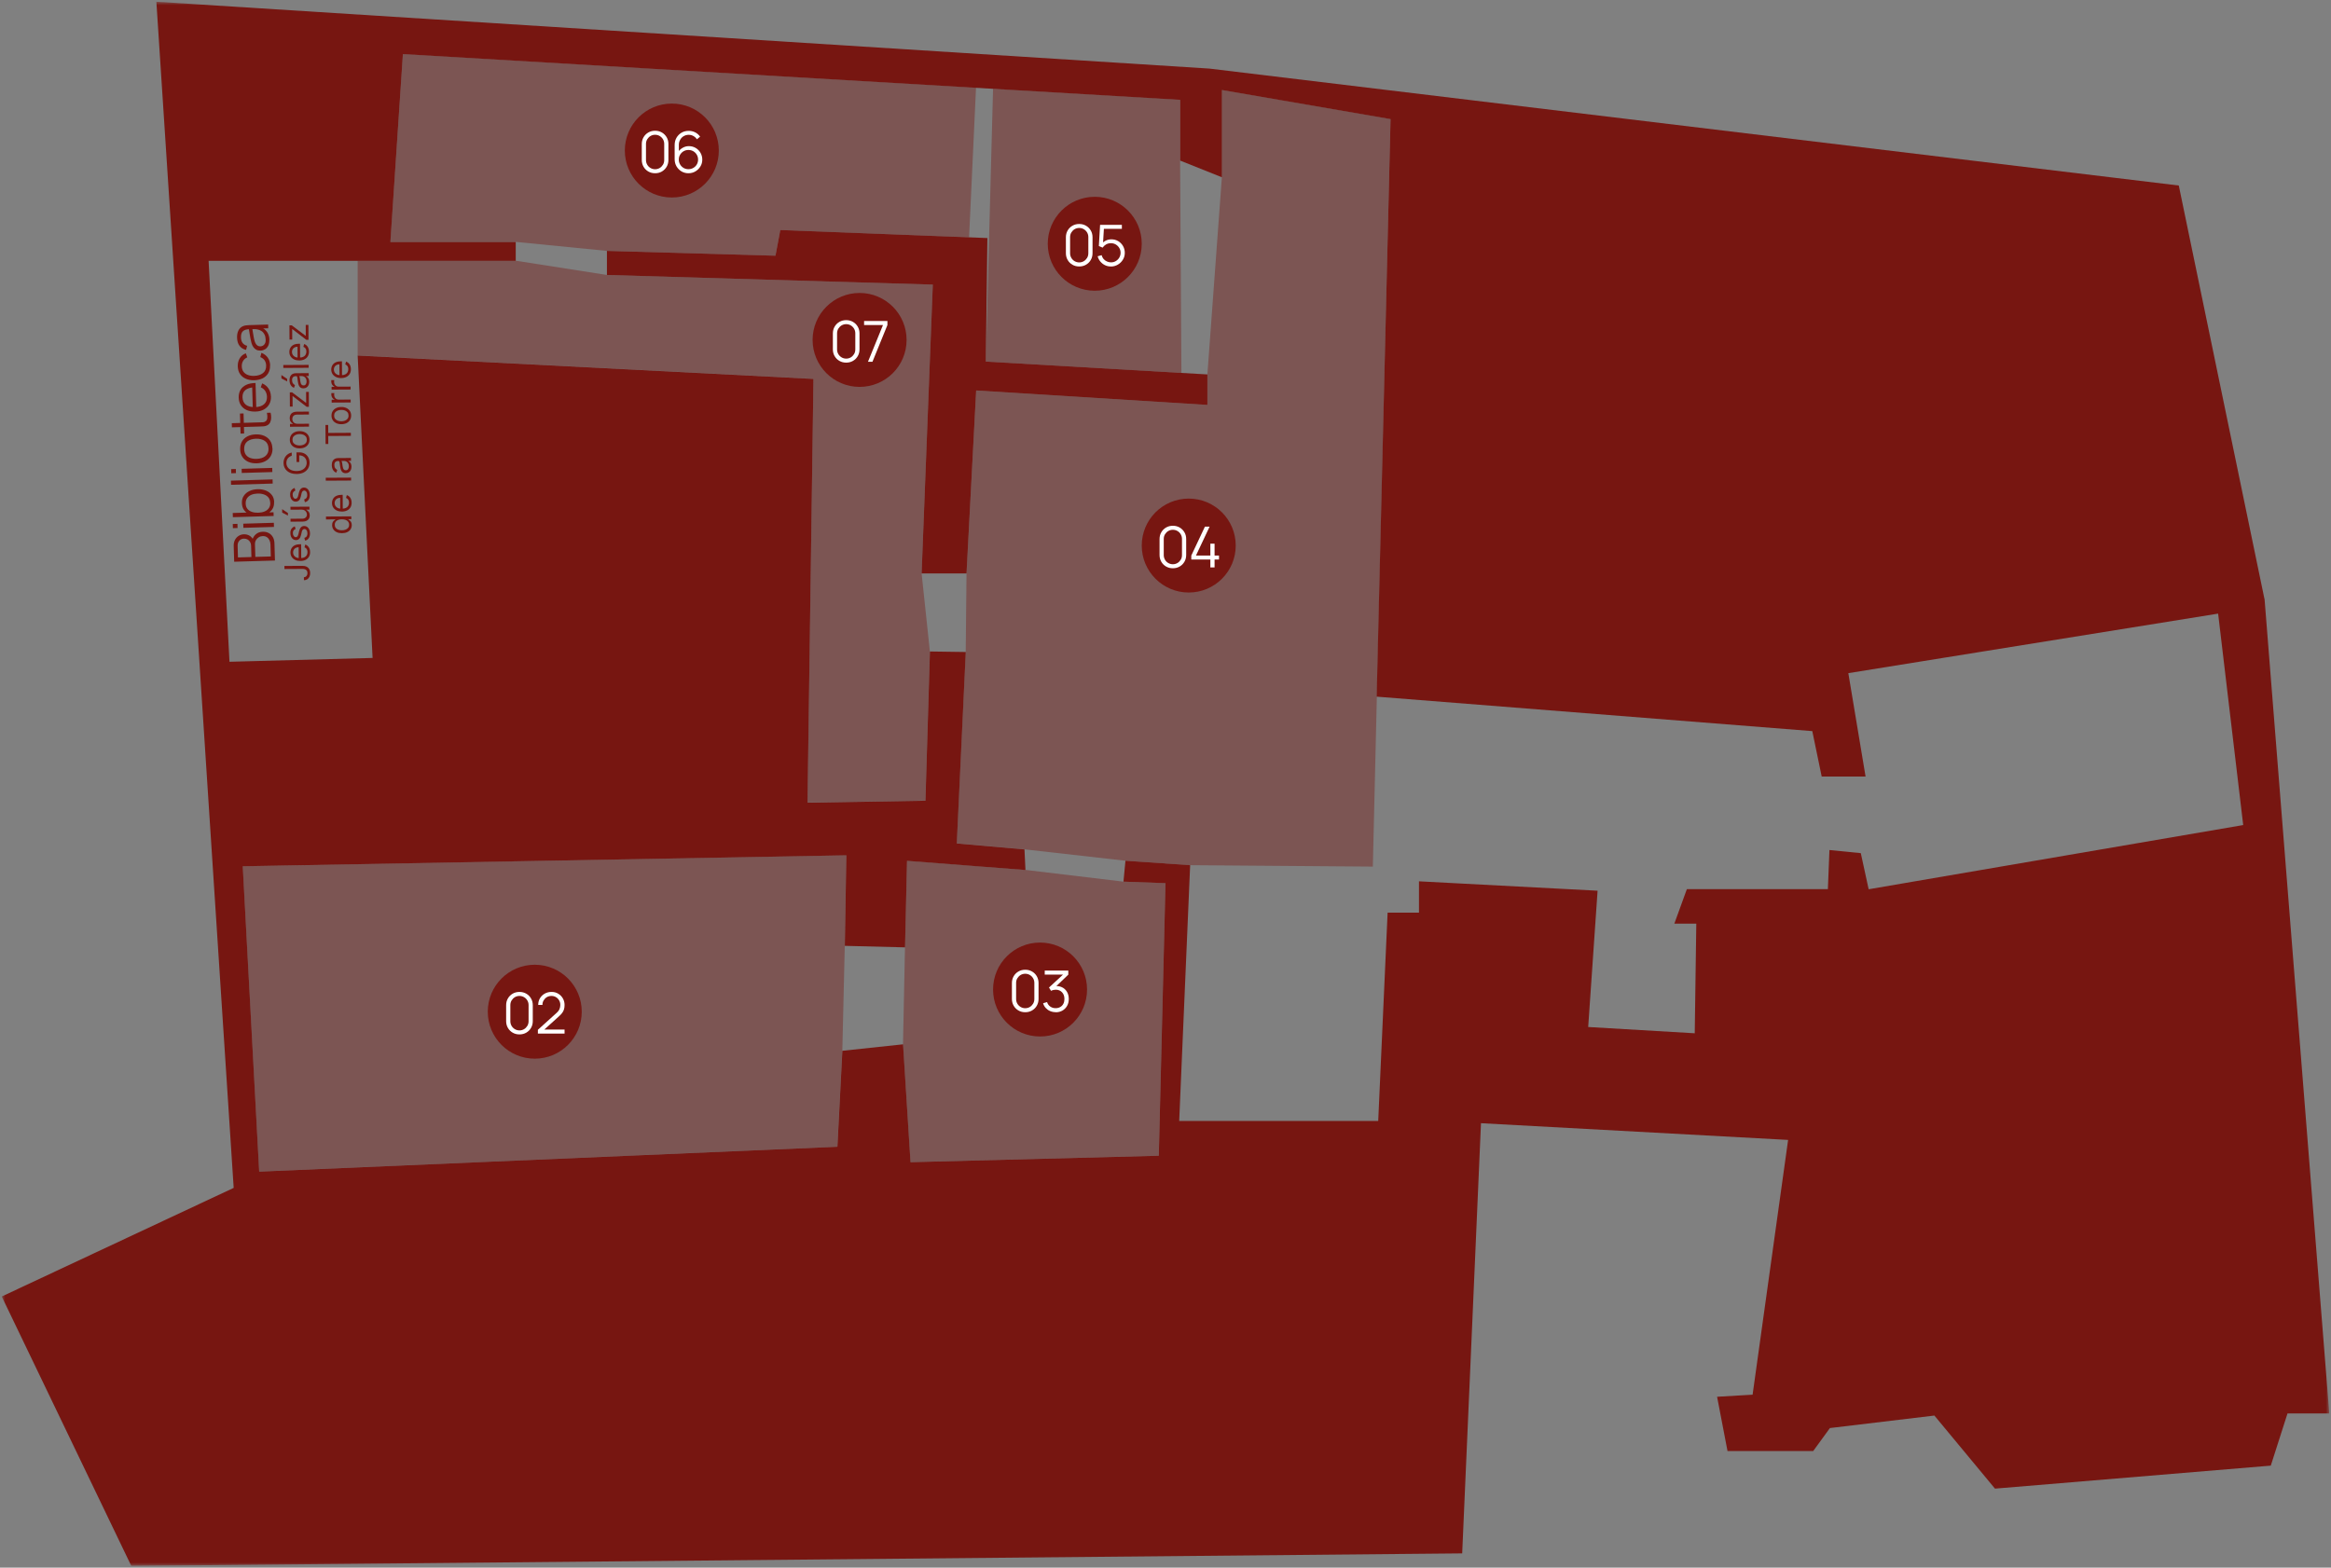 <svg xmlns="http://www.w3.org/2000/svg" width="669" height="450" viewBox="0 0 669 450" fill="none"><rect x="0" y="0" width="669" height="450" fill="#808080" stroke="none"/><g clip-path="url(#clip0_4_209)"><mask id="mask0_4_209" style="mask-type:luminance" maskUnits="userSpaceOnUse" x="0" y="0" width="669" height="450"><path d="M668.5 0.5L0.5 0.5L0.5 449.5L668.5 449.5L668.5 0.5Z" fill="white"></path></mask><g mask="url(#mask0_4_209)"><path opacity="0.4" d="M102.648 74.839V102.035L233.464 108.742L231.742 230.373L265.588 229.804L266.876 186.984L264.504 164.612L267.716 81.695L174.189 78.931L148.015 74.839L102.648 74.839Z" fill="#771611"></path><path opacity="0.4" d="M69.656 248.653L242.884 245.509L242.45 271.499L241.746 301.622L240.309 329.17L74.373 336.312L69.656 248.653Z" fill="#771611"></path><path opacity="0.4" d="M260.302 247.081L294.297 249.71L322.423 253.084L334.5 253.504L332.561 331.745L261.305 333.602L259.163 299.766L259.732 271.919L260.302 247.081Z" fill="#771611"></path><path opacity="0.4" d="M346.523 107.482L350.684 50.854V25.799L399.074 34.146L394.005 248.761L341.562 248.355L323.006 247.081L294.012 243.801L274.588 242.081L277.164 187.119L277.394 164.612L280.159 112.089L346.523 116.236V107.482Z" fill="#771611"></path><path opacity="0.4" d="M282.925 103.796L285.012 25.46L338.689 28.617V46.057L339.068 107.049L282.925 103.796Z" fill="#771611"></path><path opacity="0.4" d="M112.028 69.432L115.633 15.487L280.119 25.176L278.126 68.131L223.949 66.031L222.566 73.403L174.189 72.02L148.015 69.432H112.028Z" fill="#771611"></path><path d="M649.903 171.943L625.315 53.253L347.092 19.688L44.878 0.5L67.067 340.987L0.5 372.167L37.68 449.5L419.65 445.909L425.045 322.422L513.191 327.219L502.998 400.352L492.805 400.948L495.8 416.531H520.388L525.187 409.932L555.17 406.341L572.56 427.318L651.719 420.718L656.518 405.731H668.514L649.93 171.943H649.903ZM536.302 255.238L534.051 244.899L525.051 244.005L524.604 255.238H484.13L480.538 265.13H486.841L486.393 296.608L455.814 294.806L458.511 255.685L407.248 252.989V261.986H398.247L395.55 321.785H338.431L341.576 248.355L323.006 247.081L322.436 253.084L334.5 253.517L332.575 331.759L261.318 333.615L259.177 299.779L241.759 301.636L240.336 329.184L74.386 336.325L69.669 248.666L242.898 245.522L242.464 271.513L259.746 271.946L260.315 247.108L294.31 249.737L294.026 243.829L274.602 242.121L277.177 187.16L266.889 187.011L265.602 229.844L231.756 230.413L233.464 108.77L102.648 102.062L106.931 188.867L65.861 189.965L59.869 74.866L148.015 74.866V69.473L112.041 69.473L115.633 15.528L338.702 28.658V46.098L350.698 50.895V25.84L399.088 34.187L395.103 199.979L520.131 209.871L522.828 222.906H535.421L530.473 193.231L636.606 176.143L643.803 236.836L536.315 255.265L536.302 255.238Z" fill="#771611"></path><path d="M174.189 72.02V78.931L267.716 81.695L264.504 164.612H277.395L280.16 112.089L346.523 116.236V107.482L282.925 103.796L283.386 68.334L223.949 66.031L222.566 73.402L174.189 72.02Z" fill="#771611"></path><path d="M192.813 56.694C200.262 56.694 206.3 50.658 206.3 43.212C206.3 35.765 200.262 29.729 192.813 29.729C185.364 29.729 179.326 35.765 179.326 43.212C179.326 50.658 185.364 56.694 192.813 56.694Z" fill="#771611"></path><path d="M188.015 49.729C187.296 49.729 186.646 49.567 186.063 49.228C185.48 48.889 185.033 48.442 184.694 47.859C184.355 47.277 184.192 46.626 184.192 45.908V41.355C184.192 40.637 184.355 39.986 184.694 39.404C185.033 38.821 185.48 38.374 186.063 38.035C186.646 37.697 187.283 37.534 188.015 37.534C188.747 37.534 189.384 37.697 189.967 38.035C190.55 38.374 190.997 38.835 191.336 39.404C191.675 39.973 191.837 40.637 191.837 41.355V45.908C191.837 46.626 191.675 47.277 191.336 47.859C190.997 48.442 190.536 48.889 189.967 49.228C189.397 49.567 188.747 49.729 188.015 49.729ZM188.015 48.578C188.503 48.578 188.936 48.456 189.33 48.225C189.723 47.995 190.034 47.67 190.278 47.277C190.509 46.884 190.631 46.45 190.631 45.962V41.301C190.631 40.813 190.509 40.38 190.278 39.986C190.048 39.594 189.736 39.282 189.33 39.038C188.936 38.808 188.489 38.686 188.015 38.686C187.54 38.686 187.093 38.808 186.7 39.038C186.307 39.268 185.995 39.594 185.751 39.986C185.521 40.38 185.399 40.827 185.399 41.301V45.962C185.399 46.437 185.521 46.87 185.751 47.277C185.982 47.67 186.293 47.995 186.7 48.225C187.093 48.456 187.54 48.578 188.015 48.578Z" fill="white"></path><path d="M197.584 49.729C196.852 49.729 196.188 49.553 195.592 49.201C194.995 48.849 194.521 48.361 194.155 47.751C193.803 47.141 193.626 46.45 193.626 45.691V41.64C193.626 40.854 193.803 40.149 194.155 39.539C194.508 38.93 194.995 38.442 195.592 38.089C196.202 37.737 196.893 37.561 197.666 37.561C198.33 37.561 198.953 37.71 199.523 37.995C200.092 38.293 200.566 38.699 200.932 39.228L200.011 39.986C199.767 39.594 199.428 39.282 199.021 39.051C198.615 38.821 198.154 38.699 197.666 38.699C197.124 38.699 196.636 38.835 196.202 39.092C195.768 39.35 195.443 39.702 195.199 40.136C194.955 40.569 194.833 41.03 194.833 41.545V44.092L194.535 43.754C194.873 43.212 195.321 42.778 195.877 42.453C196.432 42.127 197.042 41.951 197.693 41.951C198.425 41.951 199.075 42.127 199.658 42.466C200.241 42.805 200.702 43.279 201.041 43.862C201.38 44.445 201.556 45.109 201.556 45.827C201.556 46.545 201.38 47.209 201.014 47.792C200.648 48.388 200.173 48.849 199.577 49.201C198.981 49.553 198.316 49.729 197.584 49.729ZM197.584 48.564C198.099 48.564 198.56 48.442 198.981 48.198C199.401 47.954 199.74 47.629 199.984 47.209C200.228 46.789 200.35 46.328 200.35 45.813C200.35 45.298 200.228 44.838 199.984 44.418C199.74 43.998 199.401 43.659 198.981 43.415C198.56 43.171 198.099 43.049 197.584 43.049C197.069 43.049 196.608 43.171 196.188 43.415C195.768 43.659 195.443 43.998 195.185 44.418C194.928 44.838 194.819 45.298 194.819 45.813C194.819 46.328 194.941 46.775 195.185 47.196C195.429 47.615 195.755 47.941 196.175 48.198C196.595 48.442 197.056 48.564 197.571 48.564H197.584Z" fill="white"></path><path d="M246.707 111.06C254.155 111.06 260.193 105.023 260.193 97.577C260.193 90.13 254.155 84.094 246.707 84.094C239.258 84.094 233.22 90.13 233.22 97.577C233.22 105.023 239.258 111.06 246.707 111.06Z" fill="#771611"></path><path d="M242.857 104.095C242.139 104.095 241.488 103.932 240.905 103.593C240.322 103.254 239.875 102.807 239.536 102.225C239.197 101.642 239.035 100.991 239.035 100.273V95.72C239.035 95.002 239.197 94.352 239.536 93.769C239.875 93.186 240.322 92.739 240.905 92.4C241.488 92.062 242.139 91.899 242.857 91.899C243.575 91.899 244.226 92.062 244.809 92.4C245.392 92.739 245.839 93.186 246.178 93.769C246.517 94.352 246.679 95.002 246.679 95.72V100.273C246.679 100.991 246.517 101.642 246.178 102.225C245.839 102.807 245.392 103.254 244.809 103.593C244.226 103.932 243.575 104.095 242.857 104.095ZM242.857 102.943C243.345 102.943 243.779 102.821 244.172 102.59C244.565 102.36 244.877 102.035 245.121 101.642C245.351 101.249 245.473 100.815 245.473 100.328V95.666C245.473 95.178 245.351 94.745 245.121 94.352C244.89 93.959 244.579 93.647 244.172 93.403C243.779 93.173 243.332 93.051 242.857 93.051C242.383 93.051 241.935 93.173 241.542 93.403C241.149 93.633 240.837 93.959 240.593 94.352C240.363 94.745 240.241 95.192 240.241 95.666V100.328C240.241 100.802 240.363 101.235 240.593 101.642C240.824 102.035 241.136 102.346 241.542 102.59C241.935 102.821 242.383 102.943 242.857 102.943Z" fill="white"></path><path d="M249.106 103.851L253.416 93.308H247.994V92.143H254.69V93.308L250.393 103.851H249.106Z" fill="white"></path><path d="M314.195 83.457C321.643 83.457 327.682 77.42 327.682 69.974C327.682 62.528 321.643 56.491 314.195 56.491C306.746 56.491 300.708 62.528 300.708 69.974C300.708 77.42 306.746 83.457 314.195 83.457Z" fill="#771611"></path><path d="M309.735 76.492C309.017 76.492 308.366 76.329 307.784 75.99C307.201 75.652 306.753 75.205 306.415 74.622C306.076 74.039 305.913 73.389 305.913 72.671V68.118C305.913 67.399 306.076 66.749 306.415 66.166C306.753 65.584 307.201 65.136 307.784 64.798C308.366 64.459 309.017 64.296 309.735 64.296C310.454 64.296 311.105 64.459 311.687 64.798C312.27 65.136 312.718 65.597 313.056 66.166C313.395 66.736 313.558 67.399 313.558 68.118V72.671C313.558 73.389 313.395 74.039 313.056 74.622C312.718 75.205 312.27 75.652 311.687 75.99C311.105 76.329 310.454 76.492 309.735 76.492ZM309.735 75.327C310.223 75.327 310.657 75.205 311.05 74.974C311.443 74.744 311.755 74.419 311.999 74.026C312.23 73.633 312.352 73.199 312.352 72.711V68.05C312.352 67.562 312.23 67.128 311.999 66.736C311.769 66.343 311.457 66.031 311.05 65.787C310.657 65.557 310.21 65.435 309.735 65.435C309.261 65.435 308.814 65.557 308.421 65.787C308.028 66.017 307.716 66.343 307.472 66.736C307.241 67.128 307.119 67.576 307.119 68.05V72.711C307.119 73.186 307.241 73.619 307.472 74.026C307.702 74.419 308.014 74.744 308.421 74.974C308.827 75.205 309.261 75.327 309.735 75.327Z" fill="white"></path><path d="M318.804 76.492C318.194 76.492 317.638 76.37 317.123 76.112C316.608 75.869 316.174 75.516 315.808 75.083C315.442 74.649 315.185 74.134 315.022 73.565L316.174 73.253C316.283 73.673 316.459 74.039 316.73 74.351C317.001 74.663 317.326 74.893 317.692 75.055C318.058 75.218 318.438 75.313 318.844 75.313C319.359 75.313 319.834 75.191 320.254 74.934C320.674 74.676 321 74.351 321.244 73.931C321.488 73.511 321.61 73.05 321.61 72.562C321.61 72.074 321.488 71.587 321.23 71.166C320.972 70.746 320.634 70.421 320.227 70.177C319.807 69.933 319.359 69.811 318.858 69.811C318.302 69.811 317.828 69.933 317.421 70.177C317.015 70.421 316.703 70.719 316.459 71.085L315.374 70.624L315.727 64.54H321.976V65.692H316.255L316.852 65.136L316.54 70.326L316.242 69.933C316.581 69.54 316.987 69.242 317.462 69.025C317.936 68.809 318.438 68.7 318.966 68.7C319.685 68.7 320.335 68.876 320.918 69.215C321.501 69.554 321.962 70.028 322.301 70.611C322.64 71.194 322.816 71.844 322.816 72.576C322.816 73.308 322.64 73.944 322.274 74.541C321.908 75.137 321.433 75.611 320.823 75.963C320.227 76.316 319.563 76.505 318.831 76.505L318.804 76.492Z" fill="white"></path><path d="M341.169 170.086C348.618 170.086 354.656 164.05 354.656 156.603C354.656 149.157 348.618 143.12 341.169 143.12C333.72 143.12 327.682 149.157 327.682 156.603C327.682 164.05 333.72 170.086 341.169 170.086Z" fill="#771611"></path><path d="M336.614 163.121C335.896 163.121 335.245 162.958 334.663 162.62C334.08 162.281 333.632 161.834 333.294 161.251C332.955 160.668 332.792 160.032 332.792 159.3V154.747C332.792 154.029 332.955 153.378 333.294 152.795C333.632 152.213 334.08 151.766 334.663 151.427C335.245 151.088 335.882 150.925 336.614 150.925C337.346 150.925 337.983 151.088 338.566 151.427C339.149 151.766 339.596 152.226 339.935 152.795C340.274 153.365 340.437 154.029 340.437 154.747V159.3C340.437 160.018 340.274 160.668 339.935 161.251C339.596 161.834 339.149 162.281 338.566 162.62C337.983 162.958 337.333 163.121 336.614 163.121ZM336.614 161.969C337.102 161.969 337.536 161.847 337.929 161.617C338.322 161.387 338.634 161.061 338.878 160.668C339.122 160.275 339.23 159.842 339.23 159.354V154.693C339.23 154.205 339.108 153.771 338.878 153.378C338.648 152.985 338.336 152.66 337.929 152.43C337.523 152.199 337.089 152.077 336.614 152.077C336.14 152.077 335.693 152.199 335.3 152.43C334.907 152.66 334.595 152.985 334.351 153.378C334.107 153.771 333.998 154.218 333.998 154.693V159.354C333.998 159.828 334.12 160.262 334.351 160.668C334.581 161.075 334.893 161.387 335.3 161.617C335.706 161.847 336.14 161.969 336.614 161.969Z" fill="white"></path><path d="M347.377 162.877V160.614H341.901V159.476L345.818 151.169H347.16L343.243 159.476H347.377V156.061H348.583V159.476H349.857V160.614H348.583V162.877H347.377Z" fill="white"></path><path d="M298.499 297.53C305.948 297.53 311.986 291.493 311.986 284.047C311.986 276.6 305.948 270.564 298.499 270.564C291.051 270.564 285.012 276.6 285.012 284.047C285.012 291.493 291.051 297.53 298.499 297.53Z" fill="#771611"></path><path d="M294.243 290.565C293.524 290.565 292.874 290.402 292.291 290.063C291.708 289.725 291.261 289.277 290.922 288.695C290.583 288.112 290.42 287.475 290.42 286.743V282.19C290.42 281.472 290.583 280.822 290.922 280.239C291.261 279.656 291.708 279.209 292.291 278.871C292.874 278.532 293.524 278.369 294.243 278.369C294.961 278.369 295.612 278.532 296.195 278.871C296.778 279.209 297.225 279.656 297.564 280.239C297.903 280.822 298.065 281.472 298.065 282.19V286.743C298.065 287.462 297.903 288.112 297.564 288.695C297.225 289.277 296.778 289.725 296.195 290.063C295.612 290.402 294.961 290.565 294.243 290.565ZM294.243 289.413C294.731 289.413 295.165 289.291 295.558 289.061C295.951 288.83 296.262 288.505 296.506 288.112C296.737 287.719 296.859 287.272 296.859 286.798V282.136C296.859 281.648 296.737 281.215 296.506 280.822C296.276 280.429 295.964 280.104 295.558 279.873C295.151 279.643 294.717 279.521 294.243 279.521C293.768 279.521 293.321 279.643 292.928 279.873C292.535 280.104 292.223 280.429 291.979 280.822C291.735 281.215 291.627 281.662 291.627 282.136V286.798C291.627 287.272 291.749 287.706 291.979 288.112C292.21 288.505 292.521 288.817 292.928 289.061C293.321 289.291 293.768 289.413 294.243 289.413Z" fill="white"></path><path d="M302.999 290.551C302.416 290.551 301.888 290.443 301.4 290.24C300.912 290.036 300.492 289.738 300.139 289.359C299.787 288.979 299.529 288.519 299.367 287.99L300.505 287.651C300.695 288.234 301.02 288.668 301.468 288.966C301.915 289.264 302.416 289.413 302.986 289.399C303.501 289.399 303.948 289.277 304.328 289.047C304.707 288.83 304.992 288.519 305.195 288.126C305.398 287.733 305.493 287.272 305.493 286.757C305.493 285.957 305.263 285.321 304.802 284.833C304.341 284.345 303.731 284.101 302.972 284.101C302.755 284.101 302.538 284.128 302.308 284.182C302.078 284.237 301.861 284.318 301.657 284.426L301.061 283.478L305.615 279.277L305.805 279.765H299.841V278.613H306.605V279.778L302.633 283.573V283.098C303.433 282.99 304.151 283.098 304.761 283.383C305.385 283.667 305.859 284.115 306.212 284.697C306.564 285.28 306.74 285.971 306.74 286.771C306.74 287.516 306.578 288.18 306.252 288.749C305.927 289.318 305.48 289.765 304.924 290.09C304.355 290.416 303.718 290.578 302.999 290.578V290.551Z" fill="white"></path><path d="M153.478 303.899C160.926 303.899 166.964 297.862 166.964 290.416C166.964 282.969 160.926 276.933 153.478 276.933C146.029 276.933 139.991 282.969 139.991 290.416C139.991 297.862 146.029 303.899 153.478 303.899Z" fill="#771611"></path><path d="M149.086 296.933C148.368 296.933 147.717 296.771 147.134 296.432C146.551 296.093 146.104 295.646 145.765 295.064C145.426 294.481 145.264 293.844 145.264 293.112V288.559C145.264 287.841 145.426 287.191 145.765 286.608C146.104 286.025 146.551 285.578 147.134 285.239C147.717 284.901 148.368 284.738 149.086 284.738C149.804 284.738 150.455 284.901 151.038 285.239C151.621 285.578 152.068 286.025 152.407 286.608C152.746 287.191 152.908 287.841 152.908 288.559V293.112C152.908 293.83 152.746 294.481 152.407 295.064C152.068 295.646 151.621 296.093 151.038 296.432C150.455 296.771 149.804 296.933 149.086 296.933ZM149.086 295.782C149.574 295.782 150.008 295.66 150.401 295.429C150.794 295.199 151.106 294.874 151.35 294.481C151.58 294.088 151.702 293.641 151.702 293.166V288.505C151.702 288.017 151.58 287.584 151.35 287.191C151.119 286.798 150.808 286.472 150.401 286.242C149.994 286.012 149.56 285.89 149.086 285.89C148.612 285.89 148.164 286.012 147.771 286.242C147.378 286.472 147.066 286.798 146.822 287.191C146.592 287.584 146.47 288.031 146.47 288.505V293.166C146.47 293.641 146.592 294.074 146.822 294.481C147.053 294.874 147.365 295.185 147.771 295.429C148.164 295.66 148.612 295.782 149.086 295.782Z" fill="white"></path><path d="M154.373 296.69V295.606L159.672 290.822C160.133 290.416 160.431 290.023 160.581 289.643C160.73 289.277 160.811 288.884 160.811 288.478C160.811 287.99 160.703 287.556 160.472 287.164C160.242 286.771 159.944 286.459 159.55 286.229C159.157 285.998 158.737 285.89 158.263 285.89C157.788 285.89 157.314 286.012 156.934 286.242C156.555 286.472 156.243 286.798 156.013 287.191C155.782 287.584 155.674 288.004 155.687 288.464H154.467C154.467 287.76 154.63 287.123 154.969 286.554C155.308 285.985 155.755 285.551 156.338 285.226C156.907 284.901 157.558 284.738 158.29 284.738C159.022 284.738 159.645 284.901 160.201 285.239C160.77 285.578 161.218 286.025 161.543 286.594C161.868 287.164 162.031 287.787 162.031 288.491C162.031 288.979 161.977 289.413 161.855 289.779C161.733 290.145 161.557 290.497 161.313 290.809C161.069 291.12 160.757 291.459 160.377 291.784L155.674 296.026L155.484 295.538H162.031V296.69H154.386H154.373Z" fill="white"></path><path d="M78.913 160.902L67.207 161.248L67.074 156.723C67.055 156.073 67.173 155.487 67.43 154.991C67.686 154.495 68.041 154.106 68.494 153.821C68.946 153.537 69.444 153.386 69.999 153.37C70.622 153.351 71.196 153.498 71.694 153.822C72.192 154.146 72.544 154.583 72.75 155.147L72.357 155.158C72.552 154.406 72.914 153.799 73.443 153.35C73.972 152.9 74.616 152.664 75.388 152.642C76.066 152.622 76.653 152.753 77.149 153.024C77.645 153.293 78.036 153.689 78.323 154.196C78.609 154.703 78.749 155.308 78.769 155.998L78.913 160.888L78.913 160.902ZM72.158 159.895L72.06 156.589C72.049 156.211 71.958 155.874 71.772 155.568C71.587 155.262 71.35 155.025 71.046 154.858C70.743 154.69 70.402 154.605 70.009 154.617C69.453 154.633 69.012 154.837 68.671 155.226C68.329 155.615 68.181 156.108 68.199 156.703L68.296 160.009L72.158 159.895ZM77.726 159.731L77.626 156.331C77.612 155.856 77.518 155.426 77.331 155.051C77.143 154.678 76.904 154.387 76.573 154.179C76.255 153.972 75.872 153.875 75.425 153.888C74.978 153.901 74.601 154.007 74.269 154.22C73.922 154.434 73.659 154.713 73.453 155.058C73.259 155.403 73.162 155.799 73.176 156.245L73.282 159.862L77.726 159.731Z" fill="#771611"></path><path d="M68.183 151.566L66.841 151.606L66.806 150.414L68.148 150.374L68.183 151.566ZM78.629 151.258L69.849 151.517L69.814 150.325L78.594 150.066L78.629 151.258Z" fill="#771611"></path><path d="M78.536 148.116L66.83 148.461L66.795 147.256L71.889 147.105L71.893 147.241L78.505 147.046L78.536 148.116ZM78.664 144.167C78.688 144.98 78.505 145.663 78.115 146.23C77.725 146.798 77.181 147.234 76.486 147.553C75.79 147.858 75.008 148.03 74.141 148.055C73.274 148.081 72.457 147.956 71.757 147.692C71.058 147.428 70.49 147.012 70.08 146.467C69.657 145.911 69.447 145.225 69.423 144.399C69.398 143.573 69.582 142.903 69.972 142.322C70.361 141.741 70.904 141.278 71.586 140.96C72.281 140.627 73.063 140.455 73.93 140.429C74.797 140.404 75.601 140.543 76.314 140.82C77.028 141.111 77.583 141.542 78.02 142.098C78.457 142.655 78.667 143.354 78.692 144.18L78.664 144.167ZM77.543 144.322C77.525 143.713 77.361 143.202 77.037 142.806C76.714 142.408 76.285 142.123 75.751 141.935C75.216 141.747 74.603 141.657 73.939 141.677C73.275 141.696 72.682 141.809 72.16 142.027C71.637 142.246 71.226 142.556 70.927 142.986C70.627 143.401 70.493 143.92 70.512 144.557C70.531 145.194 70.694 145.677 71.004 146.061C71.314 146.458 71.729 146.744 72.277 146.931C72.812 147.119 73.424 147.196 74.115 147.176C74.806 147.155 75.4 147.043 75.922 146.823C76.444 146.605 76.855 146.295 77.155 145.88C77.441 145.464 77.589 144.944 77.57 144.322L77.543 144.322Z" fill="#771611"></path><path d="M78.262 138.811L66.312 139.163L66.277 137.971L78.227 137.618L78.262 138.811Z" fill="#771611"></path><path d="M67.718 135.813L66.377 135.853L66.342 134.661L67.683 134.622L67.718 135.813ZM78.164 135.505L69.385 135.764L69.35 134.573L78.129 134.314L78.164 135.505Z" fill="#771611"></path><path d="M78.208 128.699C78.233 129.566 78.052 130.317 77.677 130.952C77.303 131.586 76.761 132.076 76.08 132.422C75.385 132.768 74.591 132.968 73.683 132.994C72.775 133.021 71.944 132.882 71.243 132.565C70.542 132.247 69.986 131.789 69.575 131.177C69.163 130.565 68.952 129.839 68.927 128.987C68.902 128.133 69.069 127.355 69.443 126.721C69.818 126.086 70.346 125.596 71.041 125.25C71.722 124.905 72.53 124.718 73.425 124.691C74.319 124.665 75.164 124.803 75.865 125.122C76.566 125.44 77.135 125.897 77.533 126.509C77.944 127.121 78.156 127.86 78.181 128.727L78.208 128.699ZM77.056 128.733C77.027 127.757 76.68 127.036 76.016 126.581C75.352 126.126 74.505 125.907 73.475 125.937C72.445 125.968 71.572 126.238 70.962 126.73C70.353 127.223 70.049 127.963 70.078 128.939C70.097 129.588 70.263 130.126 70.573 130.551C70.884 130.962 71.3 131.275 71.834 131.463C72.369 131.65 72.968 131.741 73.645 131.721C74.702 131.69 75.549 131.421 76.171 130.915C76.793 130.408 77.097 129.681 77.07 128.733L77.056 128.733Z" fill="#771611"></path><path d="M77.662 118.453C77.785 118.951 77.839 119.424 77.827 119.913C77.814 120.387 77.731 120.824 77.553 121.208C77.374 121.593 77.098 121.886 76.711 122.087C76.391 122.259 76.068 122.35 75.73 122.373C75.391 122.397 75.012 122.422 74.592 122.434L66.558 122.671L66.523 121.479L74.516 121.244C74.882 121.233 75.194 121.224 75.438 121.217C75.682 121.209 75.897 121.135 76.083 121.034C76.444 120.834 76.651 120.516 76.706 120.081C76.761 119.646 76.732 119.131 76.605 118.498L77.648 118.467L77.662 118.453ZM70.068 124.438L69.038 124.469L68.868 118.712L69.898 118.682L70.068 124.438Z" fill="#771611"></path><path d="M77.769 113.814C77.794 114.667 77.626 115.417 77.265 116.051C76.904 116.685 76.39 117.189 75.71 117.562C75.029 117.934 74.234 118.121 73.3 118.148C72.365 118.176 71.506 118.024 70.791 117.707C70.077 117.389 69.534 116.917 69.137 116.318C68.739 115.706 68.528 114.98 68.503 114.141C68.478 113.301 68.659 112.523 69.034 111.902C69.409 111.281 69.978 110.803 70.7 110.456C71.436 110.123 72.312 109.948 73.342 109.944L73.378 111.164L72.958 111.176C71.821 111.237 70.975 111.506 70.406 111.984C69.837 112.475 69.573 113.161 69.599 114.054C69.625 114.948 69.96 115.712 70.584 116.194C71.209 116.677 72.096 116.895 73.221 116.862C74.346 116.829 75.178 116.56 75.773 116.041C76.368 115.523 76.645 114.809 76.618 113.888C76.6 113.265 76.435 112.714 76.136 112.248C75.838 111.783 75.407 111.429 74.843 111.175L75.244 110.051C76.013 110.381 76.624 110.865 77.064 111.529C77.504 112.195 77.73 112.947 77.755 113.8L77.769 113.814ZM73.559 117.299L72.557 117.329L72.359 110.625L73.362 110.595L73.559 117.299Z" fill="#771611"></path><path d="M77.506 104.887C77.531 105.768 77.35 106.519 76.976 107.153C76.601 107.774 76.059 108.252 75.377 108.597C74.696 108.929 73.888 109.115 72.994 109.155C72.072 109.183 71.254 109.031 70.554 108.726C69.853 108.421 69.297 107.963 68.886 107.365C68.475 106.767 68.264 106.027 68.238 105.161C68.213 104.294 68.406 103.488 68.82 102.826C69.234 102.149 69.817 101.685 70.555 101.419L70.969 102.586C70.447 102.805 70.05 103.141 69.779 103.597C69.507 104.052 69.374 104.571 69.39 105.141C69.409 105.791 69.574 106.314 69.885 106.726C70.195 107.137 70.611 107.436 71.145 107.637C71.68 107.838 72.279 107.916 72.97 107.895C74.027 107.864 74.859 107.582 75.482 107.089C76.105 106.597 76.409 105.869 76.382 104.935C76.364 104.338 76.214 103.841 75.93 103.429C75.647 103.017 75.231 102.718 74.71 102.503L75.026 101.287C75.822 101.589 76.418 102.045 76.857 102.67C77.296 103.294 77.507 104.033 77.533 104.901L77.506 104.887Z" fill="#771611"></path><path d="M77.289 97.56C77.309 98.223 77.203 98.783 76.986 99.236C76.756 99.69 76.454 100.038 76.067 100.267C75.681 100.494 75.251 100.629 74.79 100.643C74.33 100.656 73.907 100.574 73.562 100.395C73.218 100.215 72.926 99.952 72.713 99.633C72.486 99.301 72.312 98.927 72.177 98.483C72.055 98.039 71.946 97.554 71.849 97.015C71.752 96.475 71.655 95.95 71.586 95.437C71.503 94.924 71.435 94.465 71.37 94.088L71.639 94.5C70.772 94.512 70.14 94.693 69.73 95.057C69.32 95.422 69.135 96.038 69.161 96.918C69.179 97.515 69.329 98.024 69.612 98.423C69.896 98.835 70.338 99.107 70.925 99.266L70.621 100.44C69.829 100.261 69.208 99.872 68.757 99.289C68.305 98.692 68.065 97.913 68.036 96.938C68.013 96.138 68.142 95.457 68.423 94.88C68.704 94.301 69.126 93.897 69.689 93.649C69.943 93.533 70.225 93.457 70.536 93.407C70.847 93.371 71.171 93.334 71.496 93.325L76.956 93.163L76.988 94.234L74.779 94.299L74.906 93.983C75.673 94.259 76.256 94.703 76.668 95.328C77.079 95.939 77.305 96.692 77.331 97.572L77.289 97.56ZM76.242 97.455C76.226 96.9 76.117 96.415 75.901 96.001C75.685 95.587 75.404 95.256 75.045 95.023C74.685 94.789 74.287 94.625 73.851 94.557C73.565 94.497 73.252 94.479 72.913 94.476C72.574 94.472 72.317 94.494 72.155 94.499L72.371 94.031C72.438 94.435 72.504 94.867 72.573 95.34C72.641 95.813 72.722 96.271 72.803 96.729C72.885 97.188 72.978 97.592 73.098 97.968C73.173 98.21 73.275 98.45 73.417 98.677C73.559 98.903 73.727 99.088 73.948 99.231C74.17 99.373 74.429 99.434 74.741 99.424C74.998 99.417 75.24 99.342 75.48 99.213C75.721 99.084 75.904 98.861 76.058 98.572C76.212 98.283 76.269 97.902 76.255 97.427L76.242 97.455Z" fill="#771611"></path><path d="M81.64 163.336L81.635 162.455L86.834 162.426C87.298 162.423 87.693 162.506 88.018 162.675C88.343 162.844 88.591 163.083 88.761 163.392C88.93 163.701 89.017 164.066 89.019 164.488C89.021 164.885 88.951 165.24 88.808 165.551C88.663 165.862 88.456 166.107 88.187 166.286C87.918 166.465 87.598 166.555 87.227 166.557L87.222 165.691C87.428 165.69 87.607 165.638 87.761 165.535C87.912 165.43 88.029 165.287 88.113 165.107C88.198 164.927 88.239 164.722 88.238 164.492C88.236 164.239 88.182 164.024 88.074 163.847C87.967 163.67 87.81 163.536 87.603 163.444C87.394 163.351 87.14 163.305 86.839 163.307L81.64 163.336ZM88.999 158.476C89.002 159.001 88.889 159.455 88.659 159.838C88.427 160.218 88.102 160.512 87.684 160.72C87.264 160.926 86.774 161.031 86.216 161.034C85.657 161.037 85.164 160.938 84.737 160.737C84.307 160.533 83.972 160.248 83.73 159.883C83.487 159.515 83.364 159.085 83.361 158.592C83.359 158.308 83.405 158.027 83.498 157.75C83.591 157.472 83.744 157.219 83.956 156.991C84.165 156.762 84.443 156.58 84.791 156.443C85.138 156.306 85.566 156.236 86.075 156.233L86.43 156.231L86.454 160.436L85.729 160.44L85.71 157.088C85.403 157.089 85.128 157.152 84.888 157.277C84.647 157.399 84.457 157.573 84.319 157.799C84.18 158.022 84.112 158.285 84.114 158.588C84.116 158.922 84.2 159.21 84.367 159.453C84.532 159.694 84.746 159.878 85.01 160.007C85.273 160.136 85.555 160.199 85.856 160.198L86.339 160.195C86.751 160.193 87.099 160.12 87.385 159.976C87.668 159.83 87.884 159.629 88.031 159.372C88.177 159.116 88.249 158.818 88.247 158.48C88.246 158.26 88.214 158.061 88.151 157.884C88.086 157.704 87.991 157.55 87.864 157.42C87.736 157.291 87.577 157.191 87.387 157.121L87.61 156.31C87.885 156.394 88.127 156.536 88.336 156.736C88.543 156.936 88.706 157.183 88.823 157.479C88.939 157.774 88.998 158.106 88.999 158.476ZM84.612 151.103L84.829 151.855C84.704 151.903 84.582 151.973 84.464 152.066C84.344 152.157 84.245 152.28 84.168 152.437C84.091 152.594 84.053 152.794 84.054 153.038C84.056 153.372 84.135 153.649 84.29 153.871C84.442 154.09 84.636 154.199 84.87 154.198C85.079 154.197 85.243 154.12 85.363 153.968C85.483 153.816 85.582 153.579 85.661 153.256L85.855 152.445C85.971 151.957 86.15 151.593 86.392 151.352C86.632 151.112 86.943 150.99 87.324 150.988C87.637 150.987 87.916 151.075 88.164 151.254C88.411 151.43 88.606 151.677 88.75 151.996C88.894 152.315 88.967 152.686 88.969 153.11C88.973 153.666 88.855 154.127 88.615 154.493C88.376 154.859 88.024 155.092 87.561 155.192L87.357 154.397C87.65 154.32 87.87 154.175 88.016 153.964C88.161 153.75 88.233 153.471 88.231 153.128C88.229 152.738 88.144 152.428 87.977 152.199C87.808 151.968 87.606 151.853 87.372 151.855C87.182 151.856 87.024 151.923 86.897 152.056C86.767 152.189 86.671 152.394 86.609 152.669L86.401 153.579C86.285 154.079 86.104 154.447 85.857 154.683C85.607 154.916 85.294 155.034 84.918 155.036C84.61 155.038 84.337 154.953 84.1 154.781C83.862 154.607 83.675 154.371 83.538 154.071C83.401 153.768 83.332 153.425 83.33 153.042C83.327 152.502 83.443 152.078 83.678 151.769C83.913 151.457 84.224 151.235 84.612 151.103ZM86.588 146.293L83.363 146.311L83.359 145.473L88.813 145.443L88.818 146.281L87.894 146.286L87.895 146.343C88.172 146.469 88.409 146.667 88.605 146.935C88.798 147.204 88.896 147.545 88.898 147.957C88.9 148.297 88.827 148.601 88.68 148.867C88.529 149.133 88.303 149.343 88.001 149.496C87.697 149.649 87.312 149.727 86.848 149.729L83.382 149.749L83.378 148.911L86.787 148.892C87.184 148.889 87.501 148.776 87.737 148.553C87.972 148.326 88.089 148.039 88.087 147.691C88.086 147.483 88.031 147.271 87.924 147.056C87.816 146.839 87.651 146.658 87.43 146.512C87.21 146.364 86.928 146.291 86.588 146.293ZM82.634 147.992L80.981 147.134L80.976 146.154L82.63 147.253L82.634 147.992ZM84.55 140.068L84.767 140.82C84.642 140.868 84.52 140.938 84.403 141.031C84.282 141.122 84.184 141.245 84.106 141.402C84.029 141.559 83.991 141.759 83.993 142.003C83.994 142.337 84.073 142.614 84.228 142.836C84.381 143.055 84.574 143.164 84.809 143.163C85.017 143.162 85.181 143.085 85.301 142.933C85.421 142.781 85.52 142.544 85.599 142.221L85.793 141.41C85.909 140.922 86.088 140.558 86.331 140.317C86.571 140.077 86.881 139.955 87.262 139.953C87.575 139.952 87.855 140.04 88.102 140.219C88.349 140.395 88.545 140.642 88.689 140.961C88.832 141.28 88.906 141.651 88.908 142.075C88.911 142.631 88.793 143.092 88.553 143.458C88.314 143.824 87.963 144.057 87.499 144.157L87.296 143.362C87.589 143.285 87.808 143.14 87.954 142.929C88.099 142.715 88.171 142.436 88.169 142.093C88.167 141.703 88.082 141.393 87.915 141.164C87.746 140.933 87.544 140.818 87.31 140.82C87.121 140.821 86.962 140.888 86.835 141.021C86.706 141.154 86.61 141.359 86.547 141.634L86.339 142.544C86.224 143.044 86.042 143.412 85.795 143.648C85.546 143.881 85.232 143.999 84.856 144.001C84.548 144.003 84.275 143.918 84.038 143.746C83.8 143.572 83.613 143.336 83.476 143.036C83.34 142.733 83.27 142.39 83.268 142.007C83.265 141.467 83.381 141.043 83.616 140.734C83.851 140.422 84.162 140.2 84.55 140.068ZM83.731 130.814C83.493 130.893 83.279 130.997 83.09 131.126C82.899 131.253 82.737 131.404 82.603 131.58C82.469 131.754 82.367 131.951 82.297 132.171C82.227 132.392 82.193 132.633 82.195 132.896C82.197 133.327 82.31 133.718 82.535 134.07C82.759 134.421 83.089 134.7 83.523 134.906C83.958 135.112 84.49 135.213 85.119 135.209C85.749 135.206 86.28 135.098 86.712 134.884C87.144 134.671 87.47 134.384 87.691 134.023C87.911 133.662 88.02 133.257 88.018 132.807C88.016 132.39 87.925 132.024 87.745 131.707C87.564 131.389 87.309 131.142 86.981 130.966C86.651 130.788 86.264 130.7 85.819 130.703L85.874 130.432L85.886 132.62L85.105 132.624L85.089 129.854L85.871 129.85C86.47 129.847 86.991 129.972 87.435 130.225C87.879 130.476 88.225 130.824 88.471 131.27C88.715 131.714 88.838 132.225 88.842 132.802C88.845 133.446 88.697 134.013 88.397 134.502C88.096 134.989 87.668 135.37 87.111 135.646C86.553 135.919 85.891 136.057 85.124 136.062C84.549 136.065 84.031 135.991 83.571 135.84C83.109 135.686 82.714 135.468 82.388 135.186C82.062 134.903 81.812 134.569 81.637 134.181C81.462 133.794 81.373 133.367 81.371 132.901C81.368 132.517 81.424 132.159 81.539 131.827C81.65 131.493 81.811 131.195 82.02 130.933C82.227 130.669 82.475 130.449 82.766 130.272C83.054 130.095 83.374 129.973 83.726 129.905L83.731 130.814ZM88.819 126.223C88.822 126.715 88.707 127.148 88.475 127.521C88.243 127.892 87.916 128.182 87.496 128.393C87.076 128.601 86.584 128.707 86.02 128.71C85.452 128.713 84.956 128.613 84.531 128.41C84.106 128.204 83.775 127.917 83.539 127.549C83.302 127.178 83.183 126.747 83.18 126.254C83.177 125.762 83.292 125.33 83.524 124.96C83.757 124.587 84.084 124.296 84.507 124.088C84.929 123.877 85.425 123.77 85.993 123.767C86.556 123.764 87.049 123.865 87.472 124.071C87.894 124.275 88.224 124.562 88.46 124.932C88.697 125.3 88.816 125.73 88.819 126.223ZM88.066 126.227C88.064 125.853 87.967 125.546 87.773 125.305C87.58 125.065 87.327 124.888 87.014 124.773C86.701 124.659 86.362 124.603 85.998 124.605C85.633 124.607 85.294 124.667 84.979 124.785C84.665 124.903 84.412 125.083 84.219 125.325C84.026 125.568 83.931 125.876 83.933 126.25C83.935 126.624 84.034 126.931 84.229 127.172C84.425 127.412 84.68 127.59 84.996 127.704C85.311 127.818 85.651 127.874 86.016 127.872C86.38 127.87 86.719 127.81 87.031 127.692C87.342 127.575 87.594 127.394 87.784 127.152C87.974 126.909 88.068 126.601 88.066 126.227ZM85.399 121.653L88.68 121.635L88.685 122.473L83.23 122.503L83.226 121.694L84.078 121.689L84.077 121.618C83.8 121.491 83.576 121.299 83.407 121.039C83.235 120.78 83.148 120.444 83.145 120.032C83.143 119.663 83.217 119.339 83.367 119.061C83.515 118.783 83.741 118.567 84.045 118.411C84.347 118.256 84.731 118.177 85.195 118.174L88.66 118.155L88.665 118.993L85.256 119.012C84.828 119.014 84.494 119.127 84.257 119.351C84.016 119.575 83.897 119.881 83.899 120.269C83.901 120.537 83.96 120.776 84.078 120.986C84.195 121.193 84.365 121.357 84.588 121.476C84.811 121.596 85.081 121.655 85.399 121.653ZM88.653 116.779L88.013 116.783L84.019 113.709L83.962 113.709L83.979 116.706L83.198 116.71L83.175 112.634L83.843 112.63L87.808 115.619L87.865 115.619L87.848 112.508L88.629 112.504L88.653 116.779ZM88.74 109.607C88.742 109.953 88.679 110.267 88.55 110.549C88.419 110.832 88.23 111.057 87.982 111.224C87.732 111.391 87.43 111.475 87.075 111.477C86.762 111.479 86.509 111.419 86.314 111.297C86.117 111.175 85.962 111.011 85.849 110.806C85.737 110.601 85.653 110.374 85.597 110.126C85.539 109.875 85.492 109.623 85.458 109.37C85.413 109.039 85.38 108.77 85.357 108.564C85.333 108.356 85.293 108.205 85.238 108.11C85.183 108.014 85.088 107.966 84.953 107.966L84.924 107.967C84.574 107.969 84.302 108.066 84.109 108.259C83.916 108.449 83.821 108.738 83.823 109.123C83.825 109.523 83.915 109.837 84.091 110.063C84.267 110.289 84.455 110.448 84.655 110.539L84.375 111.336C84.043 111.196 83.784 111.008 83.598 110.772C83.409 110.534 83.278 110.275 83.203 109.993C83.125 109.71 83.086 109.431 83.084 109.156C83.084 108.981 83.104 108.779 83.145 108.552C83.184 108.322 83.267 108.1 83.393 107.886C83.52 107.67 83.712 107.49 83.969 107.347C84.227 107.203 84.572 107.131 85.005 107.128L88.599 107.108L88.603 107.946L87.865 107.95L87.865 107.993C87.984 108.049 88.111 108.143 88.246 108.275C88.382 108.407 88.498 108.582 88.594 108.802C88.69 109.022 88.739 109.29 88.74 109.607ZM87.987 109.484C87.985 109.152 87.918 108.873 87.787 108.647C87.655 108.418 87.486 108.246 87.28 108.131C87.073 108.014 86.856 107.956 86.629 107.957L85.862 107.961C85.905 107.997 85.944 108.075 85.98 108.195C86.014 108.313 86.045 108.45 86.072 108.607C86.096 108.76 86.118 108.911 86.138 109.057C86.155 109.201 86.17 109.319 86.183 109.408C86.212 109.626 86.259 109.829 86.324 110.019C86.387 110.205 86.481 110.356 86.608 110.471C86.731 110.584 86.9 110.64 87.113 110.639C87.404 110.637 87.623 110.529 87.771 110.312C87.917 110.094 87.989 109.817 87.987 109.484ZM82.419 109.486L80.766 108.629L80.761 107.649L82.415 108.748L82.419 109.486ZM81.313 104.781L88.585 104.74L88.59 105.578L81.317 105.619L81.313 104.781ZM88.678 100.918C88.681 101.443 88.567 101.897 88.337 102.28C88.105 102.66 87.78 102.954 87.362 103.162C86.942 103.368 86.452 103.473 85.894 103.476C85.335 103.479 84.842 103.38 84.415 103.179C83.985 102.975 83.65 102.691 83.409 102.325C83.165 101.957 83.042 101.527 83.039 101.035C83.037 100.751 83.083 100.47 83.176 100.192C83.269 99.915 83.422 99.662 83.634 99.433C83.843 99.205 84.121 99.022 84.469 98.885C84.816 98.748 85.244 98.678 85.753 98.676L86.108 98.674L86.132 102.878L85.407 102.882L85.389 99.53C85.081 99.532 84.807 99.595 84.566 99.719C84.325 99.841 84.135 100.015 83.997 100.241C83.859 100.464 83.79 100.727 83.792 101.03C83.794 101.364 83.878 101.653 84.045 101.895C84.21 102.136 84.424 102.321 84.688 102.449C84.951 102.578 85.233 102.642 85.534 102.64L86.017 102.637C86.429 102.635 86.778 102.562 87.063 102.418C87.346 102.272 87.562 102.071 87.71 101.815C87.855 101.558 87.927 101.261 87.925 100.922C87.924 100.702 87.892 100.503 87.829 100.326C87.764 100.146 87.669 99.992 87.543 99.862C87.414 99.733 87.255 99.633 87.065 99.563L87.288 98.752C87.563 98.836 87.805 98.978 88.014 99.178C88.222 99.378 88.384 99.626 88.502 99.921C88.617 100.216 88.676 100.549 88.678 100.918ZM88.545 97.541L87.906 97.545L83.911 94.471L83.855 94.471L83.871 97.468L83.09 97.472L83.067 93.396L83.735 93.392L87.701 96.381L87.757 96.381L87.74 93.27L88.521 93.266L88.545 97.541ZM100.956 150.726C100.959 151.18 100.846 151.582 100.619 151.931C100.389 152.281 100.063 152.555 99.643 152.754C99.221 152.953 98.72 153.054 98.143 153.057C97.57 153.06 97.072 152.965 96.65 152.77C96.227 152.576 95.9 152.305 95.668 151.956C95.437 151.606 95.32 151.202 95.317 150.743C95.315 150.388 95.373 150.107 95.49 149.9C95.605 149.691 95.737 149.532 95.885 149.422C96.031 149.31 96.151 149.223 96.246 149.161L96.246 149.09L93.561 149.105L93.556 148.267L100.829 148.226L100.833 149.036L99.995 149.041L99.996 149.14C100.096 149.201 100.222 149.288 100.374 149.401C100.523 149.514 100.658 149.675 100.778 149.885C100.895 150.095 100.954 150.375 100.956 150.726ZM100.203 150.616C100.201 150.28 100.112 149.996 99.935 149.765C99.757 149.534 99.51 149.359 99.197 149.24C98.882 149.121 98.518 149.063 98.106 149.065C97.699 149.068 97.343 149.129 97.038 149.249C96.731 149.369 96.493 149.546 96.324 149.779C96.152 150.012 96.068 150.298 96.07 150.639C96.072 150.994 96.164 151.29 96.348 151.526C96.529 151.759 96.775 151.934 97.086 152.051C97.394 152.165 97.74 152.221 98.124 152.219C98.512 152.217 98.865 152.155 99.181 152.035C99.495 151.913 99.745 151.734 99.931 151.498C100.114 151.261 100.205 150.967 100.203 150.616ZM100.92 144.288C100.923 144.813 100.81 145.267 100.58 145.65C100.348 146.03 100.023 146.324 99.605 146.532C99.184 146.738 98.695 146.843 98.136 146.846C97.578 146.849 97.085 146.75 96.657 146.549C96.228 146.345 95.892 146.06 95.651 145.695C95.408 145.327 95.284 144.897 95.282 144.404C95.28 144.12 95.326 143.839 95.419 143.562C95.512 143.284 95.665 143.031 95.876 142.803C96.086 142.575 96.364 142.392 96.712 142.255C97.059 142.118 97.487 142.048 97.996 142.045L98.351 142.043L98.374 146.248L97.65 146.252L97.631 142.9C97.324 142.901 97.049 142.964 96.808 143.089C96.568 143.211 96.378 143.385 96.24 143.611C96.101 143.834 96.033 144.097 96.035 144.4C96.036 144.734 96.121 145.022 96.288 145.265C96.453 145.506 96.667 145.69 96.93 145.819C97.194 145.948 97.476 146.011 97.777 146.01L98.26 146.007C98.671 146.005 99.02 145.932 99.306 145.788C99.589 145.642 99.805 145.441 99.952 145.184C100.098 144.928 100.169 144.63 100.168 144.292C100.166 144.072 100.134 143.873 100.072 143.696C100.007 143.516 99.911 143.362 99.785 143.232C99.657 143.103 99.498 143.003 99.308 142.933L99.53 142.122C99.805 142.206 100.048 142.348 100.257 142.548C100.464 142.748 100.627 142.995 100.744 143.291C100.86 143.586 100.918 143.918 100.92 144.288ZM93.494 137.145L100.767 137.104L100.771 137.942L93.499 137.983L93.494 137.145ZM100.877 133.964C100.879 134.309 100.815 134.623 100.687 134.906C100.556 135.188 100.366 135.413 100.119 135.58C99.869 135.747 99.566 135.832 99.211 135.834C98.899 135.835 98.645 135.775 98.45 135.653C98.253 135.531 98.098 135.368 97.986 135.162C97.873 134.957 97.789 134.73 97.733 134.482C97.675 134.231 97.629 133.979 97.594 133.726C97.55 133.395 97.516 133.127 97.494 132.921C97.469 132.713 97.429 132.561 97.374 132.467C97.319 132.37 97.224 132.322 97.089 132.323L97.061 132.323C96.71 132.325 96.439 132.422 96.246 132.615C96.053 132.806 95.957 133.094 95.959 133.48C95.962 133.88 96.051 134.193 96.227 134.419C96.404 134.646 96.592 134.804 96.791 134.896L96.511 135.693C96.179 135.552 95.92 135.364 95.734 135.129C95.546 134.891 95.414 134.631 95.339 134.35C95.262 134.066 95.222 133.787 95.221 133.512C95.22 133.337 95.24 133.136 95.281 132.908C95.32 132.678 95.403 132.457 95.53 132.243C95.656 132.027 95.848 131.847 96.106 131.703C96.363 131.56 96.708 131.487 97.141 131.484L100.735 131.464L100.74 132.302L100.001 132.307L100.001 132.349C100.12 132.405 100.247 132.499 100.383 132.631C100.519 132.763 100.634 132.939 100.73 133.158C100.826 133.378 100.875 133.646 100.877 133.964ZM100.123 133.84C100.121 133.509 100.055 133.23 99.923 133.003C99.792 132.774 99.623 132.602 99.416 132.487C99.21 132.37 98.993 132.312 98.765 132.313L97.998 132.318C98.041 132.353 98.081 132.431 98.117 132.551C98.151 132.67 98.181 132.807 98.208 132.963C98.232 133.117 98.254 133.267 98.274 133.414C98.292 133.558 98.306 133.675 98.319 133.765C98.349 133.982 98.396 134.186 98.461 134.375C98.523 134.562 98.618 134.713 98.744 134.828C98.868 134.941 99.036 134.997 99.249 134.995C99.54 134.994 99.76 134.885 99.908 134.669C100.053 134.45 100.125 134.174 100.123 133.84ZM94.221 127.443L93.44 127.447L93.409 121.993L94.191 121.988L94.203 124.275L100.695 124.239L100.7 125.119L94.208 125.156L94.221 127.443ZM100.781 119.281C100.783 119.773 100.669 120.206 100.436 120.579C100.204 120.95 99.878 121.24 99.457 121.451C99.037 121.659 98.545 121.765 97.982 121.768C97.414 121.771 96.917 121.671 96.492 121.468C96.067 121.262 95.737 120.975 95.5 120.607C95.264 120.236 95.144 119.805 95.141 119.312C95.139 118.82 95.253 118.388 95.486 118.018C95.718 117.645 96.046 117.354 96.468 117.146C96.891 116.935 97.386 116.828 97.954 116.825C98.518 116.822 99.011 116.923 99.433 117.129C99.856 117.333 100.185 117.62 100.422 117.99C100.658 118.358 100.778 118.788 100.781 119.281ZM100.028 119.285C100.026 118.911 99.928 118.604 99.735 118.363C99.542 118.123 99.289 117.946 98.975 117.831C98.662 117.717 98.323 117.661 97.959 117.663C97.594 117.665 97.255 117.725 96.941 117.843C96.626 117.961 96.373 118.141 96.18 118.383C95.987 118.626 95.892 118.934 95.894 119.308C95.896 119.682 95.995 119.989 96.191 120.23C96.386 120.47 96.642 120.648 96.957 120.762C97.273 120.876 97.613 120.932 97.977 120.93C98.342 120.928 98.68 120.868 98.992 120.75C99.304 120.633 99.555 120.452 99.745 120.21C99.936 119.967 100.03 119.659 100.028 119.285ZM100.646 115.531L95.192 115.561L95.187 114.752L96.011 114.747L96.01 114.69C95.74 114.592 95.52 114.413 95.35 114.154C95.181 113.895 95.095 113.601 95.094 113.275C95.093 113.213 95.094 113.136 95.096 113.044C95.098 112.952 95.101 112.882 95.105 112.834L95.957 112.83C95.951 112.858 95.94 112.923 95.927 113.025C95.911 113.125 95.903 113.23 95.903 113.341C95.905 113.606 95.962 113.843 96.074 114.051C96.184 114.256 96.337 114.418 96.532 114.538C96.724 114.655 96.943 114.713 97.19 114.712L100.641 114.693L100.646 115.531ZM100.625 111.81L95.171 111.841L95.166 111.031L95.99 111.026L95.99 110.969C95.719 110.872 95.499 110.693 95.33 110.433C95.16 110.174 95.075 109.881 95.073 109.554C95.072 109.493 95.073 109.416 95.075 109.323C95.077 109.231 95.08 109.161 95.084 109.114L95.937 109.109C95.93 109.137 95.919 109.203 95.906 109.304C95.89 109.404 95.882 109.509 95.883 109.621C95.884 109.886 95.941 110.122 96.054 110.33C96.164 110.535 96.316 110.698 96.511 110.817C96.703 110.935 96.923 110.993 97.169 110.991L100.62 110.972L100.625 111.81ZM100.706 105.968C100.709 106.493 100.596 106.947 100.366 107.33C100.133 107.71 99.808 108.004 99.391 108.212C98.97 108.418 98.481 108.523 97.922 108.526C97.363 108.529 96.87 108.43 96.443 108.229C96.013 108.025 95.678 107.741 95.437 107.375C95.193 107.007 95.07 106.577 95.067 106.085C95.066 105.801 95.112 105.52 95.205 105.242C95.298 104.965 95.45 104.712 95.662 104.483C95.872 104.255 96.15 104.072 96.497 103.935C96.844 103.798 97.273 103.728 97.782 103.726L98.137 103.724L98.16 107.928L97.436 107.932L97.417 104.58C97.109 104.582 96.835 104.645 96.594 104.769C96.353 104.891 96.164 105.065 96.025 105.291C95.887 105.514 95.819 105.777 95.82 106.08C95.822 106.414 95.907 106.703 96.074 106.945C96.238 107.186 96.453 107.371 96.716 107.499C96.98 107.628 97.262 107.692 97.562 107.69L98.045 107.687C98.457 107.685 98.806 107.612 99.092 107.468C99.375 107.322 99.59 107.121 99.738 106.865C99.883 106.608 99.955 106.311 99.953 105.972C99.952 105.752 99.92 105.553 99.858 105.376C99.793 105.196 99.697 105.042 99.571 104.912C99.442 104.783 99.283 104.683 99.093 104.613L99.316 103.802C99.591 103.886 99.834 104.028 100.043 104.228C100.25 104.428 100.412 104.676 100.53 104.971C100.645 105.266 100.704 105.599 100.706 105.968Z" fill="#771611"></path></g></g><defs><clipPath id="clip0_4_209"><rect width="668" height="449" fill="white" transform="translate(0.5 0.5)"></rect></clipPath></defs></svg>
